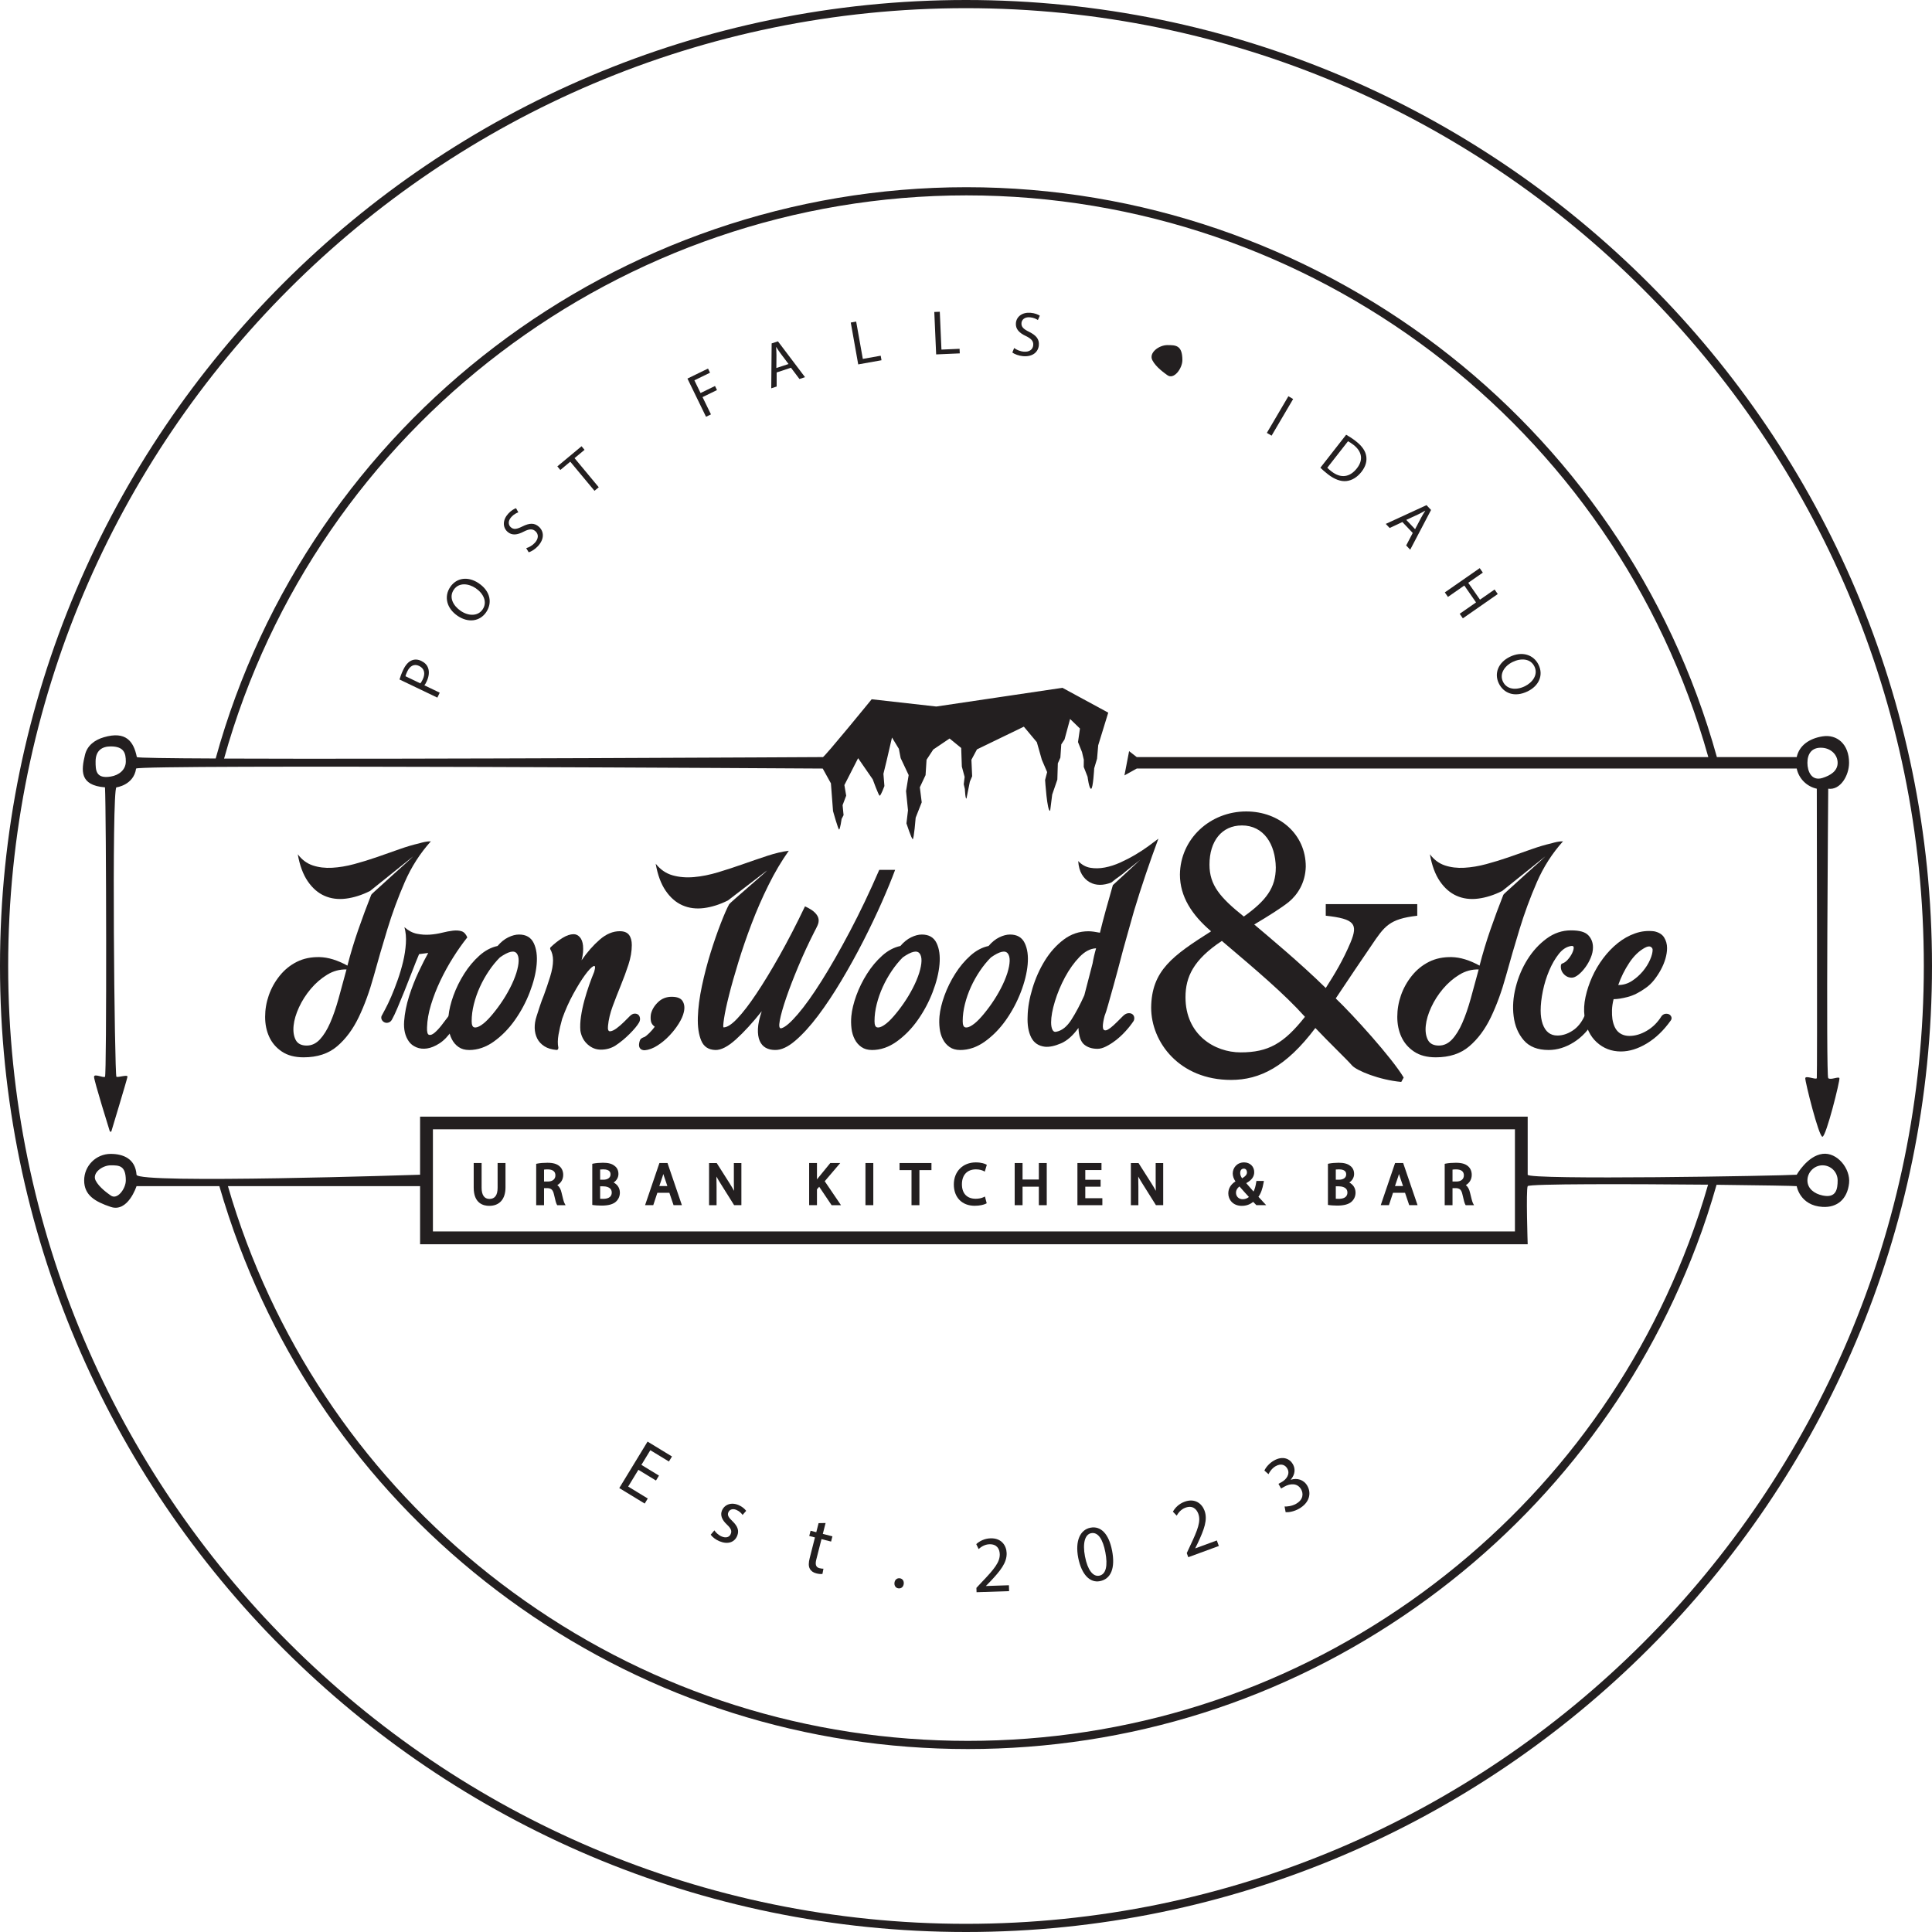 <?xml version="1.0" encoding="UTF-8"?><svg id="Layer_2" xmlns="http://www.w3.org/2000/svg" viewBox="0 0 1019.02 1019.02"><defs><style>.cls-1{fill:#231f20;}</style></defs><g id="Layer_1-2"><path class="cls-1" d="m509.51,1019.02C228.57,1019.02,0,790.45,0,509.51S228.57,0,509.51,0s509.51,228.57,509.51,509.51-228.57,509.51-509.51,509.51Zm0-1014.71C230.94,4.31,4.31,230.94,4.31,509.51s226.63,505.2,505.2,505.2,505.2-226.63,505.2-505.2S788.08,4.31,509.51,4.31Z"/><path class="cls-1" d="m345.98,780.89l-9.27-5.65-5.38,8.84,10.33,6.3-1.62,2.66-13.41-8.17,14.92-24.51,12.88,7.85-1.62,2.66-9.8-5.97-4.71,7.74,9.27,5.65-1.59,2.62Z"/><path class="cls-1" d="m376.79,807.19c.72,1.09,2.18,2.52,3.86,3.22,2.45,1.02,4.12.24,4.77-1.33.69-1.65.11-2.95-1.98-4.93-2.82-2.6-3.6-5.14-2.65-7.42,1.28-3.06,4.73-4.58,8.71-2.92,1.87.78,3.29,2.01,4.06,3.07l-1.89,2.16c-.53-.77-1.61-1.96-3.33-2.68-1.99-.83-3.59-.11-4.18,1.3-.65,1.57.16,2.74,2.18,4.69,2.69,2.6,3.65,4.93,2.47,7.76-1.39,3.34-4.9,4.65-9.3,2.82-2.03-.85-3.69-2.14-4.66-3.46l1.94-2.28Z"/><path class="cls-1" d="m435.45,803.31l-1.46,5.73,5.06,1.29-.7,2.76-5.06-1.29-2.74,10.77c-.63,2.48-.31,4.05,1.66,4.55.92.24,1.64.29,2.11.28l-.53,2.76c-.76.11-1.89.05-3.26-.3-1.65-.42-2.83-1.3-3.42-2.5-.73-1.33-.64-3.2-.04-5.55l2.77-10.9-3.01-.77.7-2.76,3.01.77,1.22-4.78,3.69-.07Z"/><path class="cls-1" d="m471.78,834.82c.18-1.57,1.34-2.55,2.78-2.37,1.44.17,2.3,1.38,2.11,2.95-.18,1.52-1.26,2.55-2.78,2.37-1.44-.16-2.29-1.42-2.11-2.95Z"/><path class="cls-1" d="m515.08,839.81l-.08-2.3,2.76-2.95c6.66-6.95,9.65-10.63,9.56-14.81-.09-2.81-1.5-5.37-5.51-5.24-2.44.08-4.44,1.43-5.64,2.53l-1.25-2.6c1.81-1.68,4.42-2.96,7.53-3.06,5.79-.19,8.37,3.82,8.5,7.78.16,5.11-3.31,9.36-8.8,15.17l-2.09,2.12v.08l12.09-.4.1,3.11-17.18.56Z"/><path class="cls-1" d="m586.56,817.86c1.77,9.24-.59,14.99-6.45,16.11-5.16.99-9.61-3.32-11.41-12.3-1.75-9.12,1.12-14.87,6.48-15.9,5.57-1.06,9.71,3.43,11.37,12.09Zm-14.27,3.17c1.35,7.07,4.23,10.68,7.48,10.06,3.66-.7,4.57-5.42,3.24-12.37-1.28-6.69-3.78-10.77-7.49-10.06-3.13.6-4.65,4.97-3.24,12.38Z"/><path class="cls-1" d="m626.75,821.33l-.8-2.16,1.7-3.66c4.13-8.69,5.81-13.1,4.41-17.03-.96-2.64-3.1-4.62-6.87-3.24-2.29.84-3.75,2.74-4.55,4.17l-2-2.08c1.19-2.16,3.27-4.19,6.18-5.26,5.44-1.99,9.14,1,10.5,4.72,1.76,4.8-.2,9.91-3.58,17.14l-1.31,2.66.03.08,11.34-4.17,1.07,2.92-16.12,5.92Z"/><path class="cls-1" d="m677.54,794.59c1.24.08,3.85-.16,6.05-1.41,4.08-2.3,3.83-5.68,2.66-7.67-1.94-3.36-5.72-3.13-8.78-1.41l-1.77,1-1.38-2.45,1.77-.99c2.31-1.3,4.54-4.17,2.92-7.03-1.09-1.93-3.24-2.96-6.16-1.32-1.87,1.06-3.19,2.93-3.78,4.24l-2.17-1.91c.7-1.62,2.56-3.89,5.08-5.31,4.62-2.6,8.3-.96,9.95,1.97,1.41,2.49,1.16,5.42-1.12,8.12l.04.07c3.22-1.04,6.82-.13,8.72,3.25,2.18,3.86,1.17,8.88-4.46,12.05-2.63,1.49-5.42,1.94-7.01,1.81l-.56-3.01Z"/><path class="cls-1" d="m210.72,358.38c.39-1.36,1-3.09,2.01-5.19,1.23-2.58,2.74-4.17,4.39-4.86,1.49-.65,3.27-.61,5.07.26,1.83.88,3.01,2.11,3.57,3.63.8,2.08.48,4.69-.74,7.24-.37.78-.74,1.49-1.18,2.01l8.09,3.88-1.25,2.61-19.96-9.57Zm10.99,2.06c.42-.5.83-1.19,1.25-2.06,1.51-3.15.9-5.8-1.89-7.13-2.67-1.28-4.86,0-6.24,2.87-.55,1.14-.88,2.05-.97,2.55l7.85,3.77Z"/><path class="cls-1" d="m252.51,307.64c6.38,4.33,7.13,10.51,3.93,15.25-3.33,4.9-9.46,5.76-15.07,1.95-5.89-4-7.26-10.27-3.9-15.23,3.44-5.06,9.54-5.7,15.05-1.97Zm-9.47,14.6c3.96,2.69,8.97,2.95,11.53-.82,2.58-3.8.54-8.31-3.67-11.18-3.69-2.5-8.85-3.19-11.56.81-2.69,3.96-.37,8.42,3.7,11.19Z"/><path class="cls-1" d="m277.53,289.13c1.46-.42,3.24-1.37,4.59-2.85,1.99-2.19,2.01-4.52.34-6.04-1.54-1.41-3.24-1.34-6.14.12-3.43,1.82-6.36,2.21-8.69.08-2.58-2.36-2.54-6.24.4-9.47,1.54-1.69,3.06-2.56,4.15-2.92l1.21,2.18c-.79.27-2.29.93-3.66,2.43-2.07,2.26-1.5,4.35-.37,5.38,1.54,1.42,3.23,1.1,6.2-.38,3.64-1.81,6.3-2,8.73.22,2.55,2.34,3.04,6.25-.53,10.15-1.46,1.6-3.52,2.92-4.92,3.26l-1.3-2.18Z"/><path class="cls-1" d="m300.79,243.51l-5.24,4.37-1.58-1.89,12.77-10.62,1.57,1.89-5.27,4.38,12.77,15.36-2.25,1.87-12.77-15.35Z"/><path class="cls-1" d="m362.59,199.68l10.85-5.28,1.06,2.18-8.25,4.02,3.26,6.7,7.62-3.71,1.04,2.15-7.62,3.71,4.44,9.11-2.6,1.27-9.8-20.15Z"/><path class="cls-1" d="m409.64,196.45v7.43s-2.85.93-2.85.93l.21-23.68,3.32-1.09,14.29,18.9-2.94.96-4.48-5.94-7.55,2.49Zm6.27-4.45l-4.11-5.45c-.93-1.23-1.66-2.39-2.39-3.52l-.06.02c.1,1.37.18,2.78.19,4.21l-.05,6.85,6.41-2.11Z"/><path class="cls-1" d="m448.73,170.12l2.85-.5,3.51,19.68,9.43-1.68.42,2.39-12.28,2.19-3.93-22.07Z"/><path class="cls-1" d="m492.8,164.55l2.89-.12.87,19.96,9.56-.42.11,2.42-12.46.54-.98-22.38Z"/><path class="cls-1" d="m534.91,183.56c1.22.91,3.05,1.75,5.04,1.92,2.95.27,4.81-1.13,5.02-3.39.19-2.09-.9-3.39-3.81-4.82-3.53-1.62-5.61-3.71-5.33-6.87.31-3.48,3.43-5.8,7.77-5.42,2.29.21,3.9.89,4.84,1.54l-1.01,2.28c-.69-.46-2.12-1.26-4.15-1.44-3.05-.27-4.37,1.44-4.51,2.97-.19,2.09,1.08,3.24,4.05,4.71,3.65,1.8,5.41,3.8,5.11,7.08-.31,3.44-3.13,6.2-8.4,5.73-2.15-.19-4.45-1.04-5.57-1.94l.95-2.36Z"/><path class="cls-1" d="m682.05,210.47l-11.36,19.32-2.5-1.47,11.36-19.33,2.5,1.47Z"/><path class="cls-1" d="m710.02,229.29c1.55.88,3.33,2.01,5.14,3.43,3.28,2.56,5.02,5.15,5.44,7.81.45,2.67-.24,5.43-2.47,8.3-2.26,2.88-4.99,4.55-7.92,4.89-2.95.36-6.37-.88-9.81-3.57-1.63-1.27-2.93-2.42-3.98-3.45l13.6-17.4Zm-9.94,17.42c.5.55,1.31,1.24,2.2,1.93,4.88,3.81,9.67,3.16,13.4-1.62,3.29-4.15,3-8.65-1.83-12.42-1.18-.92-2.15-1.51-2.86-1.86l-10.92,13.96Z"/><path class="cls-1" d="m739.69,275.34l-6.72,3.15-2.06-2.16,21.49-9.89,2.4,2.54-11,20.96-2.12-2.24,3.46-6.59-5.46-5.76Zm6.69,3.77l3.17-6.03c.72-1.37,1.46-2.52,2.17-3.66l-.05-.05c-1.2.67-2.43,1.35-3.72,1.97l-6.22,2.87,4.64,4.9Z"/><path class="cls-1" d="m782.11,302.03l-7.7,5.35,6.2,8.91,7.7-5.36,1.67,2.4-18.41,12.81-1.67-2.4,8.63-6-6.19-8.91-8.63,6.01-1.65-2.38,18.41-12.8,1.65,2.38Z"/><path class="cls-1" d="m805.72,364.66c-6.94,3.37-12.67.94-15.17-4.19-2.59-5.32-.28-11.07,5.82-14.04,6.4-3.11,12.52-1.17,15.14,4.21,2.68,5.5.19,11.12-5.79,14.02Zm-7.94-15.48c-4.3,2.1-7.03,6.31-5.03,10.4,2.01,4.12,6.94,4.61,11.51,2.38,4.01-1.95,7.17-6.08,5.07-10.42-2.1-4.3-7.12-4.52-11.55-2.37Z"/><path class="cls-1" d="m227.25,443.76c-5.68,6.3-10.28,13.48-13.79,21.54-3.51,8.06-6.56,16.33-9.14,24.8-2.59,8.47-4.99,16.74-7.21,24.8-2.22,8.06-4.86,15.27-7.9,21.62-3.05,6.35-6.85,11.47-11.39,15.34-4.55,3.88-10.44,5.82-17.67,5.82-4.65,0-8.47-1.01-11.47-3.03-3-2.01-5.22-4.6-6.67-7.75s-2.17-6.67-2.17-10.54.64-7.67,1.94-11.39c1.29-3.72,3.2-7.15,5.74-10.31,2.53-3.15,5.55-5.6,9.07-7.36,3.51-1.76,7.52-2.58,12.01-2.48,4.49.11,9.38,1.6,14.65,4.49,1.65-6.4,3.56-12.73,5.74-18.99,2.17-6.25,4.44-12.37,6.82-18.37,0-.1.57-.67,1.7-1.7,1.14-1.03,2.5-2.27,4.11-3.72,1.6-1.45,3.33-3.02,5.19-4.73s3.62-3.28,5.27-4.73c1.65-1.45,3.02-2.68,4.11-3.72,1.09-1.03,1.68-1.6,1.78-1.7l-22.78,18.29c-4.34,2.17-8.58,3.51-12.71,4.03-4.13.52-7.9.03-11.32-1.47-3.41-1.5-6.35-4.05-8.83-7.67-2.48-3.62-4.24-8.37-5.27-14.26,2.17,2.9,4.8,4.86,7.9,5.89,3.1,1.03,6.51,1.45,10.23,1.24,3.72-.21,7.59-.85,11.62-1.94,4.03-1.08,8.06-2.32,12.09-3.72,4.03-1.39,7.93-2.76,11.7-4.11,3.77-1.34,7.26-2.38,10.46-3.1,1.03-.31,2.04-.57,3.02-.77.98-.21,2.04-.31,3.18-.31Zm-65.41,107.71c2.58,0,4.88-1.09,6.9-3.25,2.01-2.17,3.82-5.09,5.42-8.76,1.6-3.67,3.07-7.93,4.42-12.79,1.34-4.86,2.74-9.97,4.18-15.34-3.62-.1-7.03.83-10.23,2.79s-6.07,4.44-8.6,7.44c-2.53,3-4.6,6.22-6.2,9.69-1.6,3.46-2.56,6.69-2.87,9.69-.31,3,.05,5.5,1.08,7.52s3,3.02,5.89,3.02Z"/><path class="cls-1" d="m201.21,535.98c.31-.62.95-1.83,1.94-3.64.98-1.81,2.04-4.03,3.18-6.66,1.14-2.63,2.27-5.55,3.41-8.76,1.13-3.2,2.09-6.43,2.87-9.69.78-3.25,1.26-6.46,1.47-9.61.21-3.15-.05-6.02-.77-8.6,2.07,1.86,4.26,3.02,6.59,3.49s4.6.62,6.82.46c2.22-.16,4.36-.49,6.43-1.01,2.07-.52,3.98-.88,5.73-1.09,1.76-.21,3.28-.1,4.57.31,1.29.41,2.3,1.5,3.02,3.25-2.48,3.1-4.96,6.61-7.44,10.54-2.48,3.93-4.73,8.01-6.74,12.24-2.02,4.24-3.67,8.47-4.96,12.71s-1.99,8.21-2.09,11.93c-.1,2.38.23,3.69,1.01,3.95.77.26,1.73-.08,2.87-1.01,1.13-.93,2.38-2.25,3.72-3.95,1.34-1.7,2.58-3.33,3.72-4.88,1.03-1.14,2.25-1.47,3.64-1.01,1.39.46,1.94,1.57,1.63,3.33l-3.25,4.96c-2.17,3.21-4.42,5.55-6.74,7.05s-4.52,2.4-6.59,2.71c-2.07.31-3.95.1-5.66-.62-1.7-.72-3.02-1.75-3.95-3.1-1.97-2.79-2.79-6.33-2.48-10.62s1.19-8.71,2.63-13.25c1.45-4.54,3.15-8.88,5.11-13.02s3.62-7.39,4.96-9.76l-4.81.62c-1.14,2.69-2.38,5.79-3.72,9.3-1.34,3.51-2.69,6.92-4.03,10.23-1.34,3.31-2.58,6.3-3.72,8.99-1.14,2.68-2.02,4.54-2.63,5.58-.41.93-.98,1.55-1.71,1.86-.72.31-1.42.36-2.09.15-.67-.21-1.22-.62-1.63-1.24-.41-.62-.52-1.34-.31-2.17Z"/><path class="cls-1" d="m247.39,553.81c-2.17,0-4.01-.52-5.5-1.55-1.5-1.03-2.69-2.4-3.56-4.11-.88-1.7-1.45-3.61-1.7-5.73s-.28-4.26-.08-6.43c.31-3.31,1.19-6.95,2.63-10.93,1.45-3.98,3.33-7.8,5.66-11.47,2.32-3.67,4.98-6.84,7.98-9.53,3-2.69,6.2-4.39,9.61-5.11,1.75-2.07,3.64-3.59,5.66-4.57,2.01-.98,3.9-1.47,5.66-1.47,3.72,0,6.3,1.5,7.75,4.49,1.45,3,1.96,6.77,1.55,11.32s-1.63,9.43-3.64,14.64c-2.01,5.22-4.62,10.1-7.83,14.65-3.2,4.55-6.9,8.32-11.08,11.32s-8.55,4.49-13.1,4.49Zm16.27-48.82c-2.07,2.07-4,4.44-5.81,7.13-1.81,2.69-3.39,5.5-4.73,8.45-1.34,2.95-2.4,5.97-3.18,9.07s-1.16,6.1-1.16,8.99c0,1.97.46,3.05,1.39,3.26s2.14-.18,3.64-1.17c1.5-.98,3.15-2.5,4.96-4.57,1.81-2.07,3.59-4.36,5.35-6.9,1.76-2.53,3.36-5.19,4.81-7.98,1.45-2.79,2.58-5.47,3.41-8.06,1.55-5.06,1.63-8.5.23-10.31-1.39-1.81-4.37-1.11-8.91,2.09Z"/><path class="cls-1" d="m290.32,499.71c2.17-2.07,4.31-3.74,6.43-5.04,2.12-1.29,4.05-1.94,5.81-1.94,1.24,0,2.32.52,3.25,1.55.93,1.03,1.5,2.53,1.7,4.49.1,1.14.1,2.32,0,3.56-.11,1.24-.36,2.64-.77,4.18,2.99-4.34,6.2-7.98,9.61-10.93,3.41-2.95,6.92-4.42,10.54-4.42,2.27,0,3.9.65,4.88,1.94.98,1.29,1.47,3.08,1.47,5.35,0,3.31-.6,6.77-1.78,10.38-1.19,3.62-2.53,7.26-4.03,10.93-1.5,3.67-2.92,7.31-4.26,10.93-1.34,3.62-2.17,7.08-2.48,10.39-.21,1.96.16,2.92,1.09,2.87.93-.05,2.07-.57,3.41-1.55,1.34-.98,2.68-2.15,4.03-3.49,1.34-1.34,2.32-2.33,2.95-2.95.82-.82,1.63-1.26,2.4-1.32.78-.05,1.42.11,1.94.46.52.37.85.93,1.01,1.71.16.77.03,1.57-.39,2.4-.93,1.65-2.61,3.69-5.04,6.12-2.43,2.43-4.99,4.52-7.67,6.28-2.27,1.35-4.75,2.02-7.44,2.02s-4.91-.9-6.97-2.71c-2.07-1.81-3.36-4.21-3.88-7.2-.21-2.27-.1-4.81.31-7.6.41-2.79,1.01-5.6,1.78-8.45.78-2.84,1.63-5.58,2.56-8.22.93-2.63,1.81-4.93,2.63-6.89.72-2.48.57-3.46-.46-2.94s-2.48,2.04-4.34,4.57c-1.86,2.53-3.93,5.87-6.2,10-2.27,4.13-4.24,8.53-5.89,13.17-.83,2.89-1.47,5.68-1.94,8.37-.46,2.69-.49,4.96-.08,6.82,0,.83-.31,1.24-.93,1.24-2.58-.21-4.73-.85-6.43-1.94-1.7-1.08-2.97-2.45-3.8-4.11s-1.26-3.48-1.32-5.5c-.05-2.02.29-4.11,1.01-6.28.52-1.65,1.11-3.49,1.78-5.5.67-2.01,1.37-3.9,2.09-5.66,1.13-3.1,2.22-6.3,3.25-9.61,1.03-3.31,1.55-6.2,1.55-8.68,0-2.27-.52-4.29-1.55-6.04l.15-.77Z"/><path class="cls-1" d="m354.33,525.75c2.89,0,4.81.77,5.74,2.33.93,1.55,1.14,3.46.62,5.73-.41,1.86-1.32,3.9-2.71,6.12-1.39,2.23-3.05,4.34-4.96,6.35-1.91,2.02-4.01,3.75-6.28,5.19-2.27,1.45-4.5,2.28-6.67,2.48-1.14,0-1.96-.34-2.48-1.01-.52-.67-.67-1.57-.46-2.71.2-1.14.49-1.89.85-2.25.36-.36.95-.7,1.78-1.01l-.16.16c.83-.41,1.78-1.16,2.87-2.25s2.04-2.2,2.87-3.33c-1.14-.82-1.81-1.81-2.02-2.95-.21-1.14-.21-2.37,0-3.72.52-2.27,1.76-4.36,3.72-6.27,1.96-1.91,4.39-2.87,7.28-2.87Z"/><path class="cls-1" d="m424.54,478.02c2.48,1.14,4.26,2.27,5.35,3.41,1.09,1.14,1.71,2.25,1.86,3.33.16,1.09-.03,2.2-.54,3.33-.52,1.14-1.08,2.27-1.7,3.41-3,5.89-5.79,11.91-8.37,18.06-2.58,6.15-4.73,11.7-6.43,16.66-1.7,4.96-2.84,8.96-3.41,12.01-.57,3.05-.28,4.42.85,4.11,1.96-.51,4.83-2.97,8.6-7.36,3.77-4.39,7.98-10.28,12.63-17.67,4.65-7.39,9.61-16.07,14.88-26.04,5.27-9.97,10.44-20.79,15.5-32.47h8.37c-1.76,4.75-4.08,10.41-6.97,16.97-2.9,6.56-6.15,13.38-9.76,20.46-3.62,7.08-7.49,14.08-11.62,21-4.13,6.93-8.24,13.1-12.32,18.52-4.08,5.42-8.09,9.82-12.01,13.17-3.93,3.36-7.49,4.98-10.69,4.88-1.86,0-3.49-.39-4.88-1.16-1.39-.78-2.46-1.99-3.18-3.64-.72-1.65-1.03-3.77-.93-6.35s.78-5.68,2.02-9.3c-4.86,6.1-9.4,11.06-13.64,14.88-4.24,3.82-7.85,5.68-10.85,5.58-3.62-.1-6.1-1.75-7.44-4.96-1.34-3.2-1.94-7.31-1.78-12.32s.88-10.54,2.17-16.58c1.29-6.04,2.82-11.88,4.57-17.51,1.76-5.63,3.54-10.77,5.35-15.42,1.81-4.65,3.28-8.01,4.42-10.08.1-.2,1.19-1.21,3.25-3.02,2.07-1.81,4.31-3.77,6.74-5.89,2.43-2.12,4.67-4.08,6.74-5.89,2.07-1.81,3.15-2.81,3.25-3.02l-20.61,15.81c-4.34,2.17-8.58,3.51-12.71,4.03-4.13.52-7.9.03-11.31-1.47-3.41-1.5-6.36-4.05-8.83-7.67-2.48-3.62-4.24-8.37-5.27-14.26,2.48,3.1,5.45,5.14,8.91,6.12,3.46.98,7.23,1.29,11.31.93,4.08-.36,8.34-1.21,12.79-2.56,4.44-1.34,8.86-2.79,13.25-4.34,4.39-1.55,8.63-2.99,12.71-4.34,4.08-1.34,7.83-2.22,11.24-2.64-3.82,5.38-7.39,11.39-10.69,18.06-3.31,6.67-6.28,13.46-8.91,20.38-2.64,6.92-4.96,13.67-6.97,20.23-2.02,6.56-3.67,12.4-4.96,17.52-1.29,5.11-2.17,9.22-2.63,12.32-.46,3.1-.54,4.65-.23,4.65,1.86,0,4.26-1.55,7.21-4.65,2.95-3.1,6.3-7.46,10.07-13.1,3.77-5.63,7.85-12.34,12.25-20.15,4.39-7.8,8.86-16.45,13.41-25.96Z"/><path class="cls-1" d="m459.87,553.81c-2.17,0-4.01-.52-5.5-1.55-1.5-1.03-2.69-2.4-3.56-4.11-.88-1.7-1.45-3.61-1.7-5.73s-.28-4.26-.08-6.43c.31-3.31,1.19-6.95,2.63-10.93,1.45-3.98,3.33-7.8,5.66-11.47,2.32-3.67,4.98-6.84,7.98-9.53,3-2.69,6.2-4.39,9.61-5.11,1.75-2.07,3.64-3.59,5.66-4.57,2.01-.98,3.9-1.47,5.66-1.47,3.72,0,6.3,1.5,7.75,4.49,1.45,3,1.96,6.77,1.55,11.32s-1.63,9.43-3.64,14.64c-2.01,5.22-4.62,10.1-7.83,14.65-3.2,4.55-6.9,8.32-11.08,11.32-4.18,3-8.55,4.49-13.1,4.49Zm16.27-48.82c-2.07,2.07-4,4.44-5.81,7.13-1.81,2.69-3.39,5.5-4.73,8.45-1.34,2.95-2.4,5.97-3.18,9.07s-1.16,6.1-1.16,8.99c0,1.97.46,3.05,1.39,3.26s2.14-.18,3.64-1.17c1.5-.98,3.15-2.5,4.96-4.57,1.81-2.07,3.59-4.36,5.35-6.9,1.76-2.53,3.36-5.19,4.81-7.98,1.45-2.79,2.58-5.47,3.41-8.06,1.55-5.06,1.63-8.5.23-10.31-1.39-1.81-4.37-1.11-8.91,2.09Z"/><path class="cls-1" d="m506.37,553.81c-2.17,0-4.01-.52-5.5-1.55-1.5-1.03-2.69-2.4-3.56-4.11-.88-1.7-1.45-3.61-1.7-5.73s-.28-4.26-.08-6.43c.31-3.31,1.19-6.95,2.63-10.93,1.45-3.98,3.33-7.8,5.66-11.47,2.32-3.67,4.98-6.84,7.98-9.53,2.99-2.69,6.2-4.39,9.61-5.11,1.76-2.07,3.64-3.59,5.66-4.57,2.02-.98,3.9-1.47,5.66-1.47,3.72,0,6.3,1.5,7.74,4.49,1.45,3,1.97,6.77,1.56,11.32-.42,4.55-1.63,9.43-3.64,14.64-2.02,5.22-4.63,10.1-7.83,14.65-3.21,4.55-6.9,8.32-11.08,11.32-4.18,3-8.55,4.49-13.1,4.49Zm16.28-48.82c-2.07,2.07-4.01,4.44-5.82,7.13-1.81,2.69-3.39,5.5-4.73,8.45-1.34,2.95-2.4,5.97-3.17,9.07s-1.16,6.1-1.16,8.99c0,1.97.46,3.05,1.39,3.26.93.21,2.14-.18,3.64-1.17,1.5-.98,3.16-2.5,4.96-4.57,1.81-2.07,3.59-4.36,5.35-6.9,1.75-2.53,3.36-5.19,4.81-7.98s2.58-5.47,3.41-8.06c1.55-5.06,1.62-8.5.23-10.31-1.39-1.81-4.36-1.11-8.9,2.09Z"/><path class="cls-1" d="m592.38,500.95c-2.07,7.96-3.75,14.24-5.04,18.83-1.29,4.6-2.27,8.09-2.94,10.46-.67,2.38-1.14,3.88-1.4,4.49-.26.62-.39.98-.39,1.09-.31,1.14-.54,2.2-.7,3.18-.16.98-.23,1.78-.23,2.4,0,1.55.57,2.22,1.7,2.02s3.1-1.7,5.89-4.49l2.95-2.95c.93-.93,1.83-1.45,2.71-1.55s1.6.03,2.17.39.93.88,1.09,1.55c.16.67.08,1.37-.24,2.09-1.24,1.86-2.68,3.7-4.34,5.5-1.65,1.81-3.36,3.38-5.11,4.73-1.76,1.35-3.46,2.43-5.12,3.26-1.65.83-3.15,1.24-4.49,1.24-2.9,0-5.24-.74-7.05-2.25-1.81-1.49-2.82-4.41-3.02-8.76-2.9,4.03-5.97,6.75-9.22,8.14-3.25,1.4-6.07,1.99-8.45,1.78-3.41-.41-5.84-2.07-7.28-4.96-1.45-2.89-2.07-6.61-1.86-11.16.1-4.54.96-9.46,2.56-14.72,1.6-5.27,3.77-10.12,6.51-14.57,2.74-4.44,6.04-8.14,9.92-11.08s8.24-4.42,13.1-4.42c.83,0,1.78.08,2.87.23,1.08.16,2.14.34,3.18.54.93-3.82,1.96-7.8,3.1-11.93,1.14-4.13,2.38-8.53,3.72-13.17,3-2.79,5.4-5.01,7.21-6.66,1.81-1.65,4.21-3.88,7.21-6.67-2.9,2.27-5.42,4.29-7.6,6.04-.93.83-1.86,1.58-2.79,2.25-.93.67-1.76,1.27-2.48,1.78-.83.62-1.6,1.24-2.33,1.86-2.07.83-4.08,1.24-6.04,1.24s-3.77-.46-5.42-1.39c-1.65-.93-3.03-2.3-4.11-4.11-1.09-1.81-1.73-4.16-1.94-7.05,1.86,1.96,4,3.15,6.43,3.56,2.42.41,4.98.36,7.67-.16,2.68-.52,5.4-1.39,8.14-2.63,2.74-1.24,5.37-2.61,7.9-4.11,2.53-1.5,4.86-3.02,6.97-4.57,2.12-1.55,3.85-2.84,5.19-3.88-2.27,6.1-4.49,12.35-6.66,18.75-2.17,6.41-4.24,12.86-6.2,19.37-1.14,4.03-2.17,7.7-3.1,11-.93,3.31-1.81,6.46-2.64,9.45Zm-16.12,7.29c.21-1.24.46-2.53.77-3.88.31-1.34.67-2.74,1.09-4.18-3,.11-5.92,1.63-8.76,4.57-2.84,2.95-5.37,6.49-7.6,10.61-2.22,4.14-4.01,8.4-5.35,12.79-1.34,4.39-2.01,8.09-2.01,11.08,0,1.65.23,2.94.69,3.87.47.93,1.11,1.3,1.94,1.09,3-.51,5.68-2.63,8.06-6.35s4.65-8.01,6.82-12.86l4.34-16.74Z"/><path class="cls-1" d="m747.51,483c-14.75,1.69-17.28,5.48-24.23,15.8-5.48,8.01-11.17,16.43-18.75,27.81,9.06,8.64,29.71,31.4,35.83,41.73l-1.27,2.32c-11.59-1.06-23.39-5.9-25.92-8.64-2.53-2.95-12.64-12.64-19.39-19.81-15.38,20.44-29.29,27.39-44.46,27.39-27.18,0-42.15-19.81-42.15-38.14.21-19.6,11.38-27.39,31.61-40.25-10.12-8.64-16.44-18.33-16.44-29.92.21-18.97,16.02-33.3,34.98-33.3,17.49,0,31.4,12.01,31.4,29.08-.21,8.64-4.42,14.96-9.06,18.75-4,3.16-10.33,7.16-18.12,11.8,6.96,5.9,24.23,20.23,37.72,33.5,4.85-7.58,9.06-14.54,13.07-24.02,4.01-9.69,2.32-12.43-13.07-14.12v-6.11h48.26v6.11Zm-93.14,72.07c14.54,0,22.76-4.64,33.92-18.75-10.96-12.22-25.71-24.65-43.83-40.04-14.96,9.9-19.18,18.96-19.18,29.71,0,19.81,15.38,29.08,29.08,29.08Zm.63-119.69c-10.54,0-17.07,8.22-17.07,20.65,0,10.75,5.48,17.28,18.12,27.39,11.8-8.43,16.86-15.17,16.86-25.92-.21-12.22-6.32-22.13-17.91-22.13Z"/><path class="cls-1" d="m824.4,443.76c-5.68,6.3-10.28,13.48-13.79,21.54-3.51,8.06-6.56,16.33-9.14,24.8-2.58,8.47-4.99,16.74-7.21,24.8-2.22,8.06-4.86,15.27-7.9,21.62-3.05,6.35-6.85,11.47-11.4,15.34-4.54,3.88-10.44,5.82-17.66,5.82-4.65,0-8.47-1.01-11.47-3.03-3-2.01-5.22-4.6-6.67-7.75s-2.17-6.67-2.17-10.54.64-7.67,1.94-11.39,3.2-7.15,5.74-10.31c2.53-3.15,5.55-5.6,9.06-7.36s7.52-2.58,12.01-2.48c4.49.11,9.38,1.6,14.65,4.49,1.65-6.4,3.56-12.73,5.73-18.99,2.17-6.25,4.44-12.37,6.82-18.37,0-.1.57-.67,1.7-1.7,1.14-1.03,2.5-2.27,4.11-3.72,1.6-1.45,3.33-3.02,5.19-4.73s3.61-3.28,5.27-4.73c1.65-1.45,3.03-2.68,4.11-3.72,1.09-1.03,1.68-1.6,1.78-1.7l-22.78,18.29c-4.34,2.17-8.58,3.51-12.71,4.03-4.13.52-7.9.03-11.31-1.47-3.41-1.5-6.35-4.05-8.84-7.67-2.48-3.62-4.24-8.37-5.27-14.26,2.17,2.9,4.81,4.86,7.9,5.89,3.1,1.03,6.51,1.45,10.23,1.24,3.72-.21,7.6-.85,11.63-1.94,4.03-1.08,8.06-2.32,12.09-3.72,4.03-1.39,7.93-2.76,11.7-4.11,3.77-1.34,7.26-2.38,10.47-3.1,1.03-.31,2.04-.57,3.02-.77.98-.21,2.04-.31,3.18-.31Zm-65.4,107.71c2.58,0,4.88-1.09,6.9-3.25,2.02-2.17,3.82-5.09,5.42-8.76,1.6-3.67,3.07-7.93,4.42-12.79,1.34-4.86,2.74-9.97,4.18-15.34-3.62-.1-7.03.83-10.23,2.79-3.2,1.96-6.07,4.44-8.6,7.44-2.53,3-4.6,6.22-6.2,9.69-1.6,3.46-2.56,6.69-2.87,9.69-.31,3,.05,5.5,1.09,7.52,1.03,2.02,3,3.02,5.89,3.02Z"/><path class="cls-1" d="m835.71,535.98c.72-.72,1.47-1.16,2.25-1.32.77-.16,1.42-.08,1.94.23.52.31.88.75,1.09,1.32.21.57.16,1.22-.16,1.94-2.79,4.96-6.35,8.81-10.69,11.55-4.34,2.74-8.79,4.11-13.33,4.11-5.79,0-10.15-1.7-13.1-5.12-2.95-3.41-4.73-7.65-5.35-12.71-.62-4.86-.26-9.94,1.09-15.27,1.34-5.32,3.41-10.2,6.2-14.65,2.79-4.44,6.15-8.11,10.07-11,3.93-2.89,8.21-4.34,12.86-4.34s7.49.85,9.14,2.56,2.48,3.85,2.48,6.43c0,1.76-.39,3.56-1.17,5.42-.77,1.86-1.73,3.57-2.87,5.11-1.14,1.55-2.35,2.84-3.64,3.88-1.3,1.03-2.46,1.55-3.49,1.55-1.65,0-3.08-.64-4.26-1.94-1.19-1.29-1.68-2.82-1.47-4.57,0-.21.08-.41.23-.62.16-.21.34-.31.54-.31h-.16c1.03-.31,2.02-.98,2.95-2.02.93-1.03,1.68-2.12,2.25-3.25.57-1.14.88-2.12.93-2.95.05-.82-.34-1.19-1.16-1.08-2.48.31-4.7,1.7-6.67,4.18-1.97,2.48-3.67,5.42-5.11,8.83-1.45,3.41-2.56,7-3.33,10.77-.77,3.77-1.16,7.21-1.16,10.31,0,2.69.36,5.07,1.08,7.13,1.45,4.03,4.03,6.04,7.75,6.04,2.68,0,5.35-.85,7.98-2.56,2.63-1.7,4.73-4.26,6.28-7.67Z"/><path class="cls-1" d="m876.32,535.98c.62-.72,1.29-1.14,2.02-1.24.72-.1,1.37-.02,1.94.24s.98.69,1.24,1.32c.26.62.18,1.24-.23,1.86-3.72,5.27-7.93,9.32-12.63,12.17-4.7,2.84-9.27,4.26-13.72,4.26-4.96,0-9.22-1.63-12.78-4.88-3.57-3.26-5.71-7.83-6.43-13.72-.41-3.2-.23-6.59.54-10.15.77-3.57,1.94-7.08,3.49-10.54,1.55-3.46,3.48-6.74,5.81-9.84,2.32-3.1,4.91-5.79,7.75-8.06,2.84-2.27,5.89-3.98,9.15-5.11,3.25-1.14,6.59-1.5,9.99-1.08,2.48.52,4.24,1.6,5.27,3.25,1.03,1.66,1.55,3.52,1.55,5.58,0,1.76-.29,3.62-.85,5.58-.57,1.97-1.37,3.9-2.4,5.81-1.03,1.91-2.22,3.72-3.56,5.42-1.34,1.7-2.84,3.13-4.49,4.26-3.31,2.38-6.46,3.95-9.46,4.73-3,.77-5.47,1.16-7.44,1.16-.52,2.07-.8,4.01-.85,5.81-.05,1.81.03,3.39.23,4.73.52,3.1,1.55,5.35,3.1,6.75,1.55,1.39,3.51,2.09,5.89,2.09,3,0,6.05-.9,9.14-2.71,3.1-1.81,5.68-4.36,7.75-7.67Zm-5.66-36.58c-.67-.41-1.68-.26-3.03.46-3.1,1.65-5.86,4.32-8.29,7.98-2.43,3.67-4.37,7.57-5.81,11.7,2.58,0,4.96-.7,7.13-2.09,2.17-1.4,4.08-3.08,5.74-5.04,1.65-1.96,2.95-4,3.88-6.12.93-2.12,1.39-3.9,1.39-5.35,0-.62-.34-1.13-1.01-1.55Z"/><path class="cls-1" d="m615.71,197.88c-1.38-1.02-6.08-4.23-7.93-7.93-1.95-3.93,3.54-7.93,7.93-7.93s7.93,0,7.93,7.93c0,4.32-4.45,10.5-7.93,7.93Z"/><path class="cls-1" d="m975.28,402.35c0-9.87-6.38-15.17-14-13.96-6.85,1.08-12.28,4.7-13.62,10.94h-42.1c-49.16-177.14-211.52-300.59-395.82-300.59S162.71,222.62,113.76,400.06c-25.12-.09-41.15-.34-41.58-.73-1.68-8.36-5.82-13.87-17.41-10.47-4.87,1.42-8.79,4.4-9.95,9.31-1.98,8.14-2.93,16.07,10.56,17.11.69,12.71.95,152.02,0,152.66-.99.69-5.69-1.85-5.77,0-.09,1.9,8.27,28.65,8.27,28.65.13.47.82.47.9,0,0,0,8.27-27.32,8.45-28.65.17-1.34-4.83.47-5.82,0s-2.59-151.5,0-152.66c0,0,9.09-1.12,10.38-9.91,2.5-2.24,362.16,0,362.16,0l4.31,7.8,1.12,14.65s2.71,9.7,3.19,9.7c.56,0,1.34-5.6,1.34-5.6l1.03-1.98-.52-5.26,1.9-5-.95-5.6,7.24-14.18,7.71,11.16s3.1,8.57,3.66,8.62c.65,0,2.5-5.08,2.5-5.08l-.52-6.46,1.59-6.51,2.93-12.63,3.62,5.95.95,4.91,4.22,8.96-1.38,8.45,1.03,10.13-.82,6.89s2.71,8.32,3.32,8.32c.65-.04,1.55-11.33,1.55-11.33l3.19-8.1-.99-7.93,3.02-6.42.52-8.1,3.53-5.39,8.62-5.82,6.12,5,.34,9.82,1.47,5.43-.47,3.88.6,2.54s.26,5.77.86,4.91l1.77-8.83,1.21-2.84-.39-8.7,2.93-5.47,24.73-11.98,6.85,8.19,2.63,9.26,2.8,6.51-1.08,4.14s1.08,17.02,2.67,16.24l1.08-8.53,2.71-7.89.26-8.57,1.34-3.02.47-6.98,1.72-2.59,2.93-10.82,5.21,5.04-1.03,7.15,2.11,5.26.95,4.05-.04,3.79,2.03,5.21s.78,6.33,1.85,6.33,1.64-10.82,1.64-10.82l1.51-5.04.6-7.07,5.3-17.24-24.17-13.1-66.53,9.87-34.08-3.83s-24.78,30.42-25.81,30.59v-.09s-218.29,1.21-315.76.78C166.98,225.08,327.7,103.05,509.75,103.05s342.3,121.64,391.29,296.28c-96.05-.04-301.45,0-301.45,0l-4.05-3.15-2.46,12.8,6.51-3.62h348.07c1.12,5.34,5.3,9.48,10.6,10.64,0,0,.3,151.63,0,152.66-.3,1.03-5.86-1.55-6.08,0-.17,1.59,7.11,30.9,9.05,30.9s9.39-29.86,8.96-30.9c-.39-1.03-4.61,1.16-5.9,0-1.25-1.12,0-152.66,0-152.66,6.38.9,10.99-6.94,10.99-13.66Zm-916.89,7.24c-7.97,1.34-7.97-3.53-7.97-7.93,0-5.95,3.58-7.97,7.97-7.97,7.07,0,7.97,3.62,7.97,7.97s-3.62,7.24-7.97,7.93Zm902.89.73c-5.82,1.85-7.97-3.53-7.97-7.97s2.03-8.4,7.97-7.93c4.4.34,7.97,3.62,7.97,7.93s-3.75,6.64-7.97,7.97Z"/><path class="cls-1" d="m961.28,608.61c-7.97.99-13.62,10.99-13.62,10.99-8.19.6-141.89,2.89-141.89,0v-30.64H221.57v30.64s-149.17,4.96-149.56,0c-.6-8.4-6.94-10.99-13.62-10.99-7.71,0-14,6.25-14,14s5.64,11.16,14,13.96c9.13,3.1,13.62-10.94,13.62-10.94h43.69c3.06,10.56,6.55,21.11,10.43,31.37,29.17,77.22,80.45,143.23,148.27,190.93,69.33,48.78,150.98,74.59,236.08,74.59s166.71-25.81,236.04-74.59c67.78-47.66,119.05-113.71,148.27-190.93,4.01-10.51,7.54-21.33,10.6-32.1,23.1.26,41.37.56,42.27.73,0,0,1.68,10.26,13.62,10.94,7.71.47,13.1-4.09,14-12.5.82-7.71-6.33-16.46-14-15.47Zm-902.89,21.93c-1.38-.99-6.12-4.22-7.97-7.93-1.94-3.96,3.58-7.97,7.97-7.97s7.97,0,7.97,7.97c0,4.31-4.48,10.51-7.97,7.93Zm169.94-34.9h570.71v53.86H228.34v-53.86Zm662.41,59.85c-28.87,76.4-79.63,141.72-146.72,188.95-68.6,48.26-149.39,73.77-233.54,73.77s-164.99-25.51-233.59-73.81c-67.13-47.18-117.85-112.51-146.76-188.95-3.66-9.74-7.02-19.78-9.91-29.82h101.35v30.64h584.2s-.95-28.61,0-30.64c.6-1.29,53.99-1.16,95.14-.78-2.93,10.3-6.38,20.6-10.17,30.64Zm70.54-24.95c-4.31-.9-7.97-3.62-7.97-7.93s3.58-7.97,7.97-7.97,7.97,3.53,7.97,7.97-.69,9.52-7.97,7.93Z"/><path class="cls-1" d="m266.62,613.43v12.84c0,6.2-3.14,9.75-8.59,9.75-3.06,0-8.18-1.26-8.18-9.62v-12.97h4.17v13.05c0,3.81,1.44,5.89,4.12,5.89,2.88,0,4.32-1.98,4.32-5.89v-13.05h4.17Z"/><path class="cls-1" d="m297.73,634.61c-.41-.75-.93-2.93-1.54-5.53-.41-1.85-1.18-3.19-2.24-4.01,1.98-1.13,3.11-3.06,3.11-5.4,0-1.83-.67-3.42-1.88-4.5-1.44-1.29-3.42-1.88-6.48-1.88-1.96,0-3.94.15-5.3.44l-.59.13v21.82h4.14v-9.01h1.78c2.08.08,2.93.93,3.5,3.47.69,3.11,1.11,4.58,1.47,5.17l.21.36h4.4l-.57-1.06Zm-4.79-14.64c0,1.98-1.52,3.22-3.96,3.22h-2.03v-6.28c.44-.08,1.11-.13,1.93-.13,2.7.05,4.07,1.11,4.07,3.19Z"/><path class="cls-1" d="m323.67,623.7c1.57-1.05,2.52-2.68,2.52-4.5s-.69-3.29-2.01-4.25c-1.42-1.16-3.32-1.67-6.15-1.67-1.83,0-3.76.18-5.07.44l-.57.13v21.67l.62.1c.69.08,2.16.26,4.27.26,3.65,0,6.1-.69,7.69-2.16,1.31-1.26,1.98-2.86,1.98-4.68,0-2.68-1.57-4.43-3.29-5.33Zm-5.43-1.47h-1.7v-5.38c.44-.05,1-.08,1.65-.08,3.83,0,3.83,2.03,3.83,2.68,0,1.7-1.49,2.78-3.78,2.78Zm-.18,10.09c-.64,0-1.13-.03-1.52-.05v-6.56h1.49c1.39,0,4.63.33,4.63,3.29,0,2.75-2.5,3.32-4.61,3.32Z"/><path class="cls-1" d="m352.08,613.43h-4.27l-7.57,22.23h4.32l2.16-6.54h6.33l2.21,6.54h4.4l-7.59-22.23Zm-.08,12.15h-4.25l1.72-5.07c.13-.41.26-.85.39-1.29.13.44.26.87.44,1.34l1.7,5.02Z"/><path class="cls-1" d="m391.04,613.43v22.23h-3.83l-6.82-10.88c-1-1.57-1.83-2.96-2.52-4.22.05,1.62.08,3.37.08,5.51v9.6h-3.96v-22.23h4.04l6.9,10.86c.82,1.31,1.57,2.57,2.24,3.81-.08-1.7-.1-3.4-.1-5.25v-9.42h3.99Z"/><path class="cls-1" d="m443.56,635.67h-4.94l-6.54-9.73-1.18,1.36v8.36h-4.12v-22.23h4.12v8.65c.15-.18.31-.39.44-.57l6.59-8.08h5.25l-8.18,9.6,8.57,12.63Z"/><rect class="cls-1" x="456.48" y="613.43" width="4.14" height="22.23"/><polygon class="cls-1" points="491.29 613.43 491.29 617.17 484.94 617.17 484.94 635.67 480.77 635.67 480.77 617.17 474.46 617.17 474.46 613.43 491.29 613.43"/><path class="cls-1" d="m519.5,631.11l.93,3.55-.51.26c-1.05.51-3.11,1.06-5.84,1.06-6.66,0-10.99-4.4-10.99-11.25s4.76-11.63,11.58-11.63c3.11,0,4.84.77,5.28,1l.54.28-1.08,3.58-.75-.39c-.62-.28-1.93-.8-3.89-.8-4.63,0-7.41,2.96-7.41,7.87s2.73,7.64,7.28,7.64c1.49,0,3.06-.31,4.07-.8l.8-.39Z"/><polygon class="cls-1" points="552.1 613.43 552.1 635.67 547.93 635.67 547.93 625.91 539.34 625.91 539.34 635.67 535.19 635.67 535.19 613.43 539.34 613.43 539.34 622.13 547.93 622.13 547.93 613.43 552.1 613.43"/><polygon class="cls-1" points="581.43 631.99 581.43 635.67 568.28 635.67 568.28 613.43 580.97 613.43 580.97 617.14 572.43 617.14 572.43 622.26 580.51 622.26 580.51 625.91 572.43 625.91 572.43 631.99 581.43 631.99"/><path class="cls-1" d="m613.52,613.43v22.23h-3.83l-6.82-10.88c-1-1.57-1.83-2.96-2.52-4.22.05,1.62.08,3.37.08,5.51v9.6h-3.96v-22.23h4.04l6.9,10.86c.82,1.31,1.57,2.57,2.24,3.81-.08-1.7-.1-3.4-.1-5.25v-9.42h3.99Z"/><path class="cls-1" d="m665.81,633.45c-.72-.77-1.39-1.49-2.06-2.21,1.29-1.78,2.16-4.17,2.73-7.51l.15-.85h-3.94l-.1.62c-.31,2.06-.77,3.71-1.42,4.97-1.11-1.26-2.5-2.86-3.86-4.43,2.91-1.6,4.22-3.42,4.22-5.82,0-2.96-2.24-5.12-5.33-5.12-3.89,0-6,3.01-6,5.84,0,1.39.49,2.83,1.44,4.19-2.5,1.57-3.78,3.76-3.78,6.33,0,3.27,2.44,6.56,7.1,6.56,2.32,0,4.3-.69,6.02-2.11.57.62,1.03,1.08,1.49,1.54l.21.21h5.17l-2.06-2.21Zm-9.78-17.06c1.62,0,1.67,1.75,1.67,1.96,0,1.13-.69,2.01-2.55,3.14-.57-.8-1.03-1.7-1.03-2.8s.49-2.29,1.9-2.29Zm-.59,16.13c-2.06,0-3.53-1.44-3.53-3.47,0-1.24.62-2.34,1.83-3.27,1.9,2.19,3.76,4.22,4.99,5.56-.93.77-2.08,1.18-3.29,1.18Z"/><path class="cls-1" d="m711.69,623.7c1.57-1.05,2.52-2.68,2.52-4.5s-.69-3.29-2.01-4.25c-1.42-1.16-3.32-1.67-6.15-1.67-1.8,0-3.76.18-5.07.44l-.57.13v21.67l.62.1c.69.08,2.16.26,4.27.26,3.6,0,6.12-.69,7.69-2.16,1.31-1.26,1.98-2.86,1.98-4.68,0-2.68-1.57-4.43-3.29-5.33Zm-5.43-1.47h-1.7v-5.38c.44-.05,1-.08,1.65-.08,3.83,0,3.83,2.03,3.83,2.68,0,1.7-1.47,2.78-3.78,2.78Zm-.18,10.09c-.64,0-1.13-.03-1.52-.05v-6.56h1.49c1.39,0,4.63.33,4.63,3.29,0,2.75-2.5,3.32-4.61,3.32Z"/><path class="cls-1" d="m740.1,613.43h-4.27l-7.57,22.23h4.32l2.16-6.54h6.33l2.21,6.54h4.4l-7.59-22.23Zm-.08,12.15h-4.25l1.72-5.07c.13-.44.26-.87.39-1.29.13.44.26.87.44,1.34l1.7,5.02Z"/><path class="cls-1" d="m776.9,634.61c-.39-.75-.93-2.93-1.54-5.53-.41-1.85-1.16-3.19-2.21-4.01,1.96-1.13,3.11-3.06,3.11-5.4,0-1.85-.67-3.45-1.88-4.5-1.44-1.29-3.45-1.88-6.51-1.88-1.96,0-3.91.15-5.3.44l-.57.13v21.82h4.12v-9.01h1.8c2.08.08,2.93.93,3.47,3.47.69,3.11,1.11,4.58,1.47,5.17l.21.36h4.4l-.57-1.06Zm-4.79-14.64c0,1.98-1.52,3.22-3.96,3.22h-2.03v-6.28c.46-.08,1.11-.13,1.93-.13,2.7.05,4.07,1.11,4.07,3.19Z"/></g></svg>